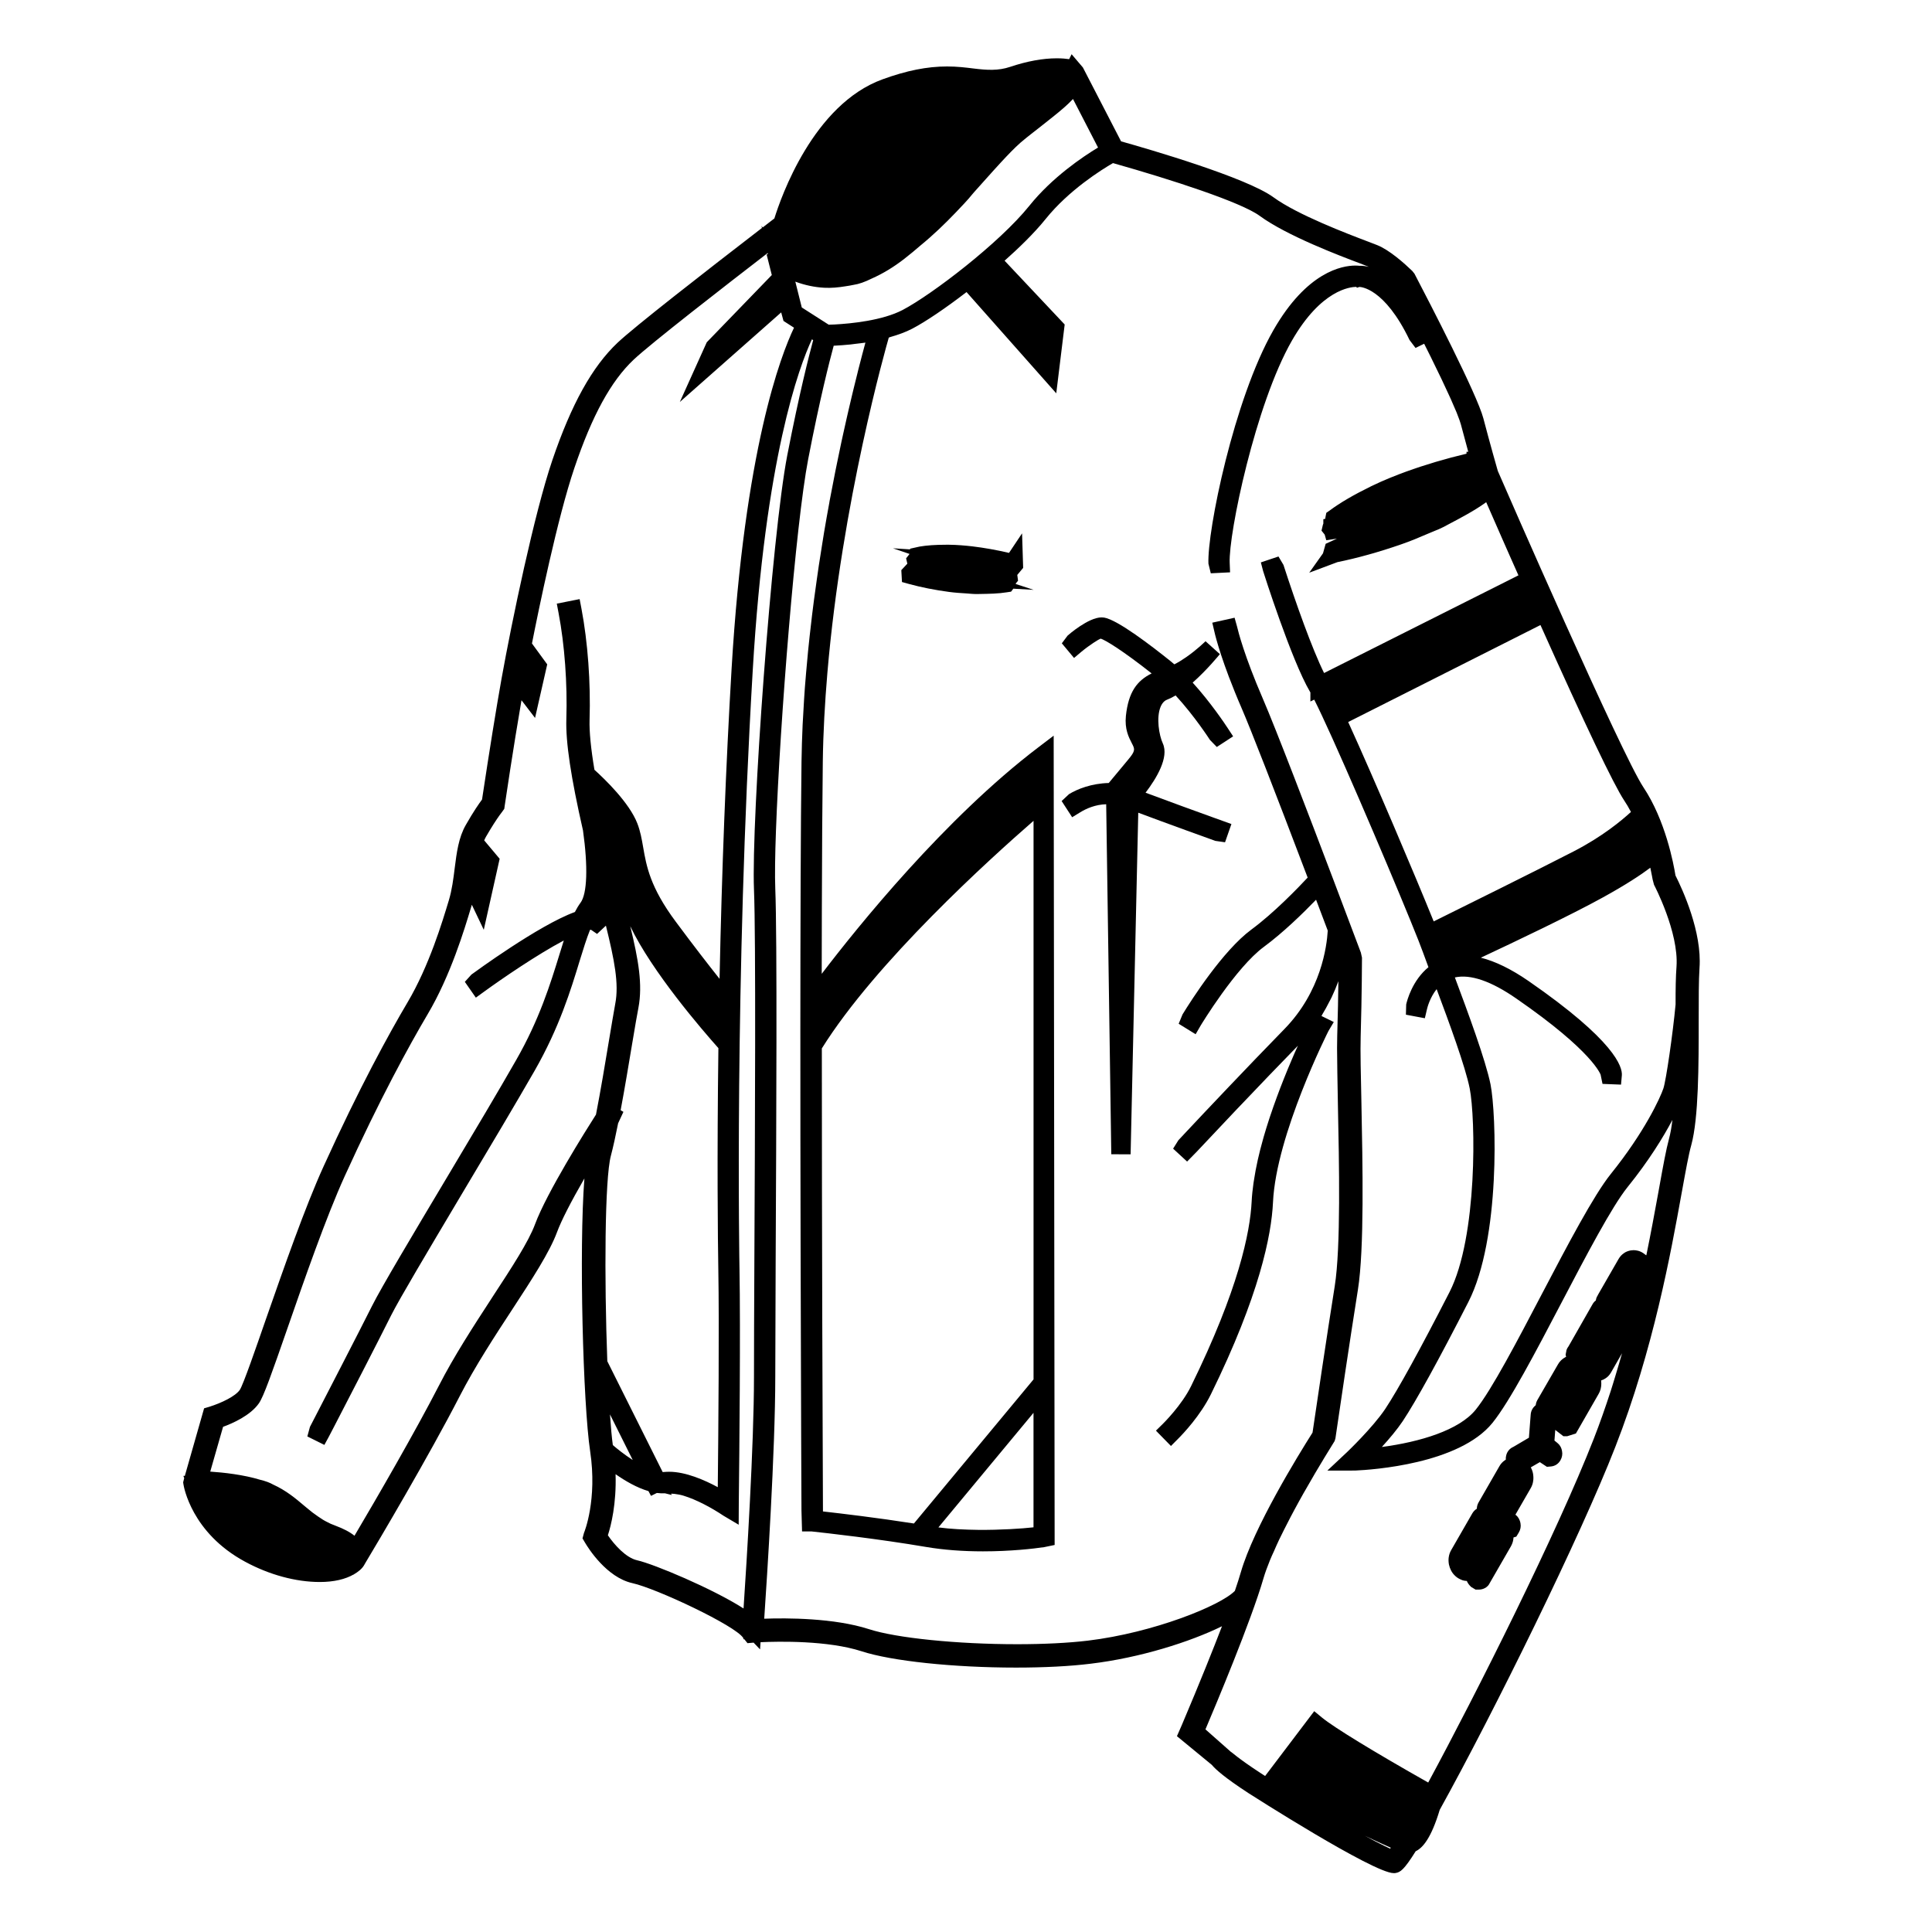 <?xml version="1.0" encoding="utf-8"?>
<!-- Generator: Adobe Illustrator 15.0.0, SVG Export Plug-In . SVG Version: 6.00 Build 0)  -->
<!DOCTYPE svg PUBLIC "-//W3C//DTD SVG 1.1//EN" "http://www.w3.org/Graphics/SVG/1.1/DTD/svg11.dtd">
<svg version="1.1" id="Layer_1" xmlns="http://www.w3.org/2000/svg" xmlns:xlink="http://www.w3.org/1999/xlink" x="0px" y="0px"
	 width="50px" height="50px" viewBox="0 0 50 50" enable-background="new 0 0 50 50" xml:space="preserve">
<g>
	<path fill="none" d="M24.286,39.528c0.318,0.043,0.667,0.06,1.03,0.064c0.577,0.005,1.129-0.032,1.431-0.066v-2.963L24.286,39.528z
		"/>
	<path fill="none" d="M12.705,33.63l0.043-0.067c0.501-0.767,0.934-1.43,1.101-1.881c0.302-0.816,1.315-2.428,1.578-2.84
		c0.121-0.622,0.241-1.341,0.337-1.922c0.066-0.394,0.123-0.731,0.162-0.948c0.1-0.518-0.025-1.139-0.242-2.019l-0.229,0.214
		l-0.156-0.107c-0.007,0-0.016,0.001-0.026,0.002c-0.091,0.225-0.178,0.509-0.263,0.784c-0.237,0.775-0.531,1.741-1.171,2.861
		c-0.47,0.819-1.154,1.968-1.816,3.077l-0.166,0.279c-0.779,1.31-1.516,2.546-1.73,2.972c-0.331,0.666-1.147,2.245-1.471,2.87
		c-0.083,0.159-0.142,0.272-0.143,0.274l-0.115,0.212l-0.441-0.219l0.067-0.247l0.073-0.141l0.011-0.021
		c0.277-0.536,1.183-2.289,1.527-2.976c0.237-0.476,1.053-1.841,1.916-3.287l0.096-0.161c0.629-1.055,1.27-2.129,1.714-2.908
		c0.602-1.05,0.889-1.982,1.12-2.731c0.04-0.128,0.076-0.249,0.113-0.363c-0.689,0.364-1.597,0.985-2.069,1.329l-0.207,0.15
		L12.03,25.41l0.167-0.187c0.074-0.054,1.746-1.281,2.678-1.619c0.046-0.092,0.095-0.171,0.146-0.24
		c0.173-0.232,0.197-0.93,0.064-1.87c-0.313-1.367-0.451-2.29-0.431-2.883c0.03-0.919-0.043-1.92-0.201-2.744l-0.046-0.244
		l0.591-0.117l0.047,0.247c0.165,0.864,0.241,1.914,0.21,2.878c-0.009,0.303,0.033,0.738,0.126,1.292
		c0.273,0.246,0.902,0.852,1.109,1.385c0.08,0.206,0.115,0.407,0.152,0.62c0.083,0.484,0.178,1.033,0.845,1.928
		c0.479,0.644,0.861,1.136,1.132,1.477c0.059-2.815,0.163-5.51,0.311-8.019c0.336-5.69,1.277-8.123,1.616-8.832l-0.272-0.175
		l-0.06-0.221l-2.623,2.318l0.697-1.545l1.683-1.74l-0.134-0.532l0.03-0.008c-0.001-0.01-0.001-0.02-0.002-0.03
		c-1.078,0.83-3.035,2.349-3.47,2.761c-0.586,0.553-1.074,1.443-1.533,2.802c-0.437,1.286-0.928,3.68-1.098,4.542l0.395,0.541
		l-0.315,1.386l-0.351-0.458c-0.211,1.222-0.424,2.656-0.435,2.735l-0.01,0.074l-0.05,0.071c-0.022,0.028-0.104,0.136-0.224,0.322
		c-0.058,0.091-0.123,0.195-0.199,0.329c-0.017,0.029-0.032,0.061-0.047,0.096l0.4,0.476l-0.411,1.838l-0.309-0.648
		c-0.006,0.02-0.011,0.04-0.018,0.06c-0.174,0.579-0.533,1.775-1.127,2.776c-0.477,0.807-1.236,2.189-2.145,4.188
		c-0.483,1.063-1.055,2.708-1.472,3.909c-0.419,1.205-0.625,1.793-0.749,1.97c-0.222,0.318-0.686,0.521-0.927,0.608l-0.332,1.159
		c0.342,0.022,0.857,0.078,1.305,0.215c0.128,0.031,0.238,0.071,0.32,0.119c0.342,0.155,0.594,0.369,0.797,0.541l0.066,0.055
		c0.05,0.042,0.102,0.085,0.155,0.126c0.101,0.076,0.198,0.142,0.275,0.19c0.036,0.022,0.077,0.044,0.118,0.064l0.07,0.035
		l0.018,0.009c0.036,0.016,0.076,0.031,0.118,0.047c0.205,0.076,0.369,0.161,0.494,0.256c0.576-0.973,1.577-2.703,2.185-3.885
		C11.75,35.098,12.257,34.318,12.705,33.63z"/>
	<path fill="none" d="M27.235,3.035c-0.103,0.083-0.202,0.162-0.319,0.253l-0.237,0.185c-0.077,0.061-0.165,0.131-0.265,0.216
		c-0.161,0.142-0.329,0.317-0.505,0.508c-0.128,0.139-0.259,0.283-0.4,0.442c-0.096,0.109-0.196,0.221-0.299,0.334l-0.036,0.042
		l-0.005,0.006c-0.125,0.157-0.285,0.323-0.443,0.487c-0.273,0.285-0.571,0.572-0.905,0.846c-0.129,0.112-0.269,0.229-0.417,0.344
		c-0.274,0.213-0.555,0.383-0.835,0.507c-0.184,0.092-0.344,0.149-0.478,0.167c-0.068,0.017-0.136,0.024-0.204,0.036
		c-0.186,0.031-0.373,0.049-0.557,0.039c-0.252-0.014-0.501-0.066-0.747-0.158l0.167,0.668l0.696,0.447
		c0.038-0.001,0.087-0.002,0.146-0.005c0.436-0.023,1.246-0.103,1.767-0.376c0.758-0.398,2.508-1.735,3.277-2.694
		c0.591-0.737,1.385-1.271,1.781-1.511L27.77,2.562C27.634,2.709,27.445,2.867,27.235,3.035z"/>
	<path fill="none" d="M21.269,27.133c0,4.905,0.021,10.232,0.029,11.983c0.471,0.053,1.402,0.162,2.354,0.312l3.095-3.728V21.243
		C25.618,22.225,22.662,24.899,21.269,27.133z"/>
	<path fill="none" d="M42.933,30.763c0.104-0.579,0.183-1.012,0.257-1.283c0.037-0.134,0.065-0.302,0.089-0.492
		c-0.234,0.443-0.61,1.058-1.161,1.739c-0.411,0.512-1.074,1.778-1.716,3.003c-0.655,1.25-1.332,2.544-1.78,3.099
		c-0.861,1.065-3.113,1.216-3.556,1.234l-0.717,0.001l0.509-0.478c0.008-0.007,0.666-0.636,0.989-1.118
		c0.331-0.499,0.906-1.544,1.663-3.023c0.731-1.431,0.676-4.511,0.523-5.271c-0.113-0.567-0.536-1.716-0.856-2.57
		c-0.177,0.222-0.241,0.48-0.25,0.519l-0.055,0.234l-0.49-0.092v-0.001l0,0L36.389,26c0.024-0.109,0.159-0.622,0.576-0.965
		l-0.138-0.375c-0.186-0.535-1.521-3.714-2.347-5.546c-0.19-0.422-0.354-0.774-0.471-1.004l-0.099,0.049v-0.235
		c-0.004-0.007-0.008-0.014-0.012-0.02c-0.48-0.817-1.206-3.1-1.211-3.119l-0.059-0.226l0.456-0.153l0.129,0.218
		c0.321,0.995,0.743,2.178,1.051,2.798l5.03-2.528c-0.078-0.176-0.153-0.346-0.227-0.511c-0.024-0.056-0.048-0.107-0.071-0.161
		c-0.055-0.123-0.106-0.241-0.156-0.354c-0.009-0.019-0.017-0.037-0.024-0.055c-0.138-0.311-0.26-0.59-0.356-0.812
		c-0.007,0.004-0.013,0.009-0.02,0.014c-0.289,0.208-0.634,0.389-0.968,0.565l-0.11,0.059c-0.082,0.042-0.172,0.079-0.263,0.116
		l-0.127,0.053c-0.243,0.105-0.474,0.202-0.71,0.283c-0.567,0.198-1.154,0.361-1.652,0.461l-0.723,0.271l0.001-0.001l-0.007,0.002
		l0.355-0.5l0.069-0.246l0.292-0.134l-0.276,0.041l-0.041-0.145L34.2,13.734l0.035-0.15c0.003-0.011,0.007-0.021,0.012-0.032v-0.113
		l0.05-0.012c0.001-0.014,0.003-0.028,0.005-0.042l0.022-0.112l0.087-0.06c0.271-0.202,0.612-0.402,1.078-0.63
		c0.327-0.159,0.669-0.292,0.897-0.375c0.499-0.181,1.037-0.34,1.566-0.465v-0.05l0.045,0c-0.008-0.028-0.017-0.061-0.024-0.09
		c-0.055-0.198-0.112-0.413-0.168-0.623c-0.016-0.059-0.048-0.147-0.088-0.248c-0.008-0.019-0.014-0.035-0.021-0.055
		c-0.041-0.099-0.091-0.214-0.146-0.338c-0.016-0.034-0.031-0.069-0.048-0.105c-0.059-0.129-0.122-0.264-0.19-0.408
		c-0.014-0.028-0.027-0.058-0.042-0.087c-0.073-0.153-0.148-0.31-0.228-0.469c-0.002-0.005-0.005-0.01-0.007-0.015
		c-0.06-0.12-0.119-0.239-0.179-0.358l-0.223,0.109l-0.155-0.205c-0.652-1.358-1.271-1.374-1.298-1.374l-0.063,0.021l-0.018-0.023
		c-0.15,0.002-0.907,0.069-1.667,1.394c-0.941,1.643-1.641,4.997-1.609,5.746l0.01,0.248l-0.499,0.025l-0.061-0.249
		c-0.036-0.838,0.657-4.254,1.681-6.043c0.865-1.509,1.772-1.672,2.123-1.672c0.053,0,0.089,0.004,0.103,0.006
		c0.063-0.004,0.146,0.005,0.239,0.026c-0.001-0.001-0.004-0.003-0.006-0.004L35.207,6.82c-0.52-0.196-1.907-0.72-2.602-1.229
		c-0.483-0.353-2.267-0.934-3.796-1.365c-0.286,0.166-1.142,0.697-1.743,1.447c-0.303,0.377-0.716,0.772-1.062,1.079l1.555,1.651
		l-0.218,1.781l-2.322-2.62c-0.545,0.419-1.06,0.767-1.404,0.947c-0.174,0.091-0.371,0.16-0.573,0.218
		c-0.013,0.003-0.023,0.01-0.036,0.014l-0.004,0.016c-0.057,0.197-1.208,4.228-1.585,8.669c-0.064,0.759-0.108,1.528-0.118,2.293
		c-0.013,1.034-0.021,2.392-0.025,3.915c-0.001,0.508-0.003,1.033-0.003,1.572c0.932-1.223,3.187-4.022,5.602-5.859l0.401-0.305
		l0.025,20.945l-0.271,0.056c-0.277,0.041-0.871,0.109-1.583,0.109c-0.531,0-1.025-0.038-1.468-0.113
		c-1.252-0.213-2.586-0.361-2.965-0.402h-0.25h0l-0.015-0.534c-0.002-0.543-0.005-1.183-0.008-1.896
		c-0.01-2.854-0.022-6.88-0.021-10.537c0.001-2.744,0.009-5.279,0.03-6.956c0.004-0.318,0.015-0.637,0.029-0.956
		c0.005-0.11,0.013-0.22,0.019-0.331c0.012-0.209,0.023-0.419,0.039-0.627c0.009-0.126,0.021-0.252,0.031-0.378
		c0.016-0.191,0.033-0.381,0.052-0.571c0.013-0.13,0.026-0.26,0.041-0.389c0.02-0.184,0.041-0.367,0.063-0.548
		c0.016-0.127,0.031-0.253,0.048-0.379c0.024-0.183,0.049-0.362,0.075-0.542c0.017-0.119,0.033-0.238,0.051-0.355
		c0.028-0.189,0.058-0.374,0.088-0.558c0.016-0.1,0.032-0.202,0.048-0.3c0.044-0.261,0.089-0.515,0.135-0.763
		c0.003-0.016,0.006-0.033,0.008-0.049c0.05-0.268,0.1-0.525,0.15-0.775c0.015-0.074,0.029-0.142,0.044-0.214
		c0.036-0.175,0.071-0.347,0.106-0.511c0.017-0.079,0.033-0.152,0.05-0.229c0.033-0.148,0.064-0.292,0.096-0.43
		c0.017-0.073,0.033-0.143,0.049-0.213c0.032-0.137,0.062-0.267,0.092-0.391c0.013-0.055,0.026-0.108,0.039-0.161
		c0.033-0.135,0.064-0.261,0.094-0.379c0.007-0.031,0.015-0.062,0.022-0.091c0.076-0.298,0.14-0.54,0.185-0.704
		c-0.089,0.014-0.17,0.021-0.253,0.031c-0.045,0.005-0.09,0.012-0.133,0.017c-0.146,0.015-0.281,0.025-0.392,0.03
		c-0.015,0.001-0.029,0.002-0.043,0.002c-0.108,0.397-0.357,1.372-0.66,2.935c-0.325,1.679-0.731,6.797-0.834,9.608
		c-0.024,0.649-0.031,1.174-0.018,1.507c0.051,1.263,0.027,6.093,0.01,9.621l-0.001,0.297c-0.004,1.152-0.009,2.136-0.009,2.711
		c0,1.92-0.215,5.227-0.286,6.266c0.574-0.021,1.806-0.021,2.709,0.27c0.706,0.229,2.285,0.39,3.839,0.39
		c0.69,0,1.322-0.032,1.827-0.092c1.7-0.205,3.436-0.907,3.805-1.288c0.062-0.179,0.115-0.345,0.157-0.491
		c0.335-1.153,1.471-3.003,1.853-3.605l0.011-0.072c0.077-0.523,0.359-2.437,0.564-3.72c0.159-1.007,0.114-3.163,0.081-4.737
		c-0.011-0.565-0.021-1.063-0.021-1.424c0-0.12,0.002-0.225,0.004-0.312c0.018-0.543,0.026-1.049,0.03-1.418
		c-0.049,0.136-0.107,0.277-0.176,0.42c-0.021,0.043-0.046,0.086-0.068,0.13c-0.051,0.1-0.104,0.199-0.166,0.3
		c-0.01,0.018-0.017,0.034-0.027,0.051l0.266,0.133l0.047,0.023l-0.137,0.231c-0.009,0.017-1.354,2.683-1.436,4.432
		c-0.04,0.855-0.352,2.411-1.606,4.969c-0.273,0.557-0.722,1.026-0.853,1.157L30.3,37.422l-0.352-0.359v-0.001l-0.036-0.037
		l0.176-0.173c0.021-0.021,0.491-0.485,0.733-0.979c1.229-2.503,1.529-3.98,1.568-4.784c0.007-0.151,0.024-0.309,0.047-0.469
		c0.006-0.041,0.013-0.082,0.02-0.123c0.021-0.138,0.047-0.276,0.078-0.416c0.005-0.025,0.01-0.051,0.016-0.076
		c0.038-0.17,0.082-0.34,0.13-0.51c0.007-0.025,0.015-0.051,0.021-0.076c0.043-0.149,0.089-0.298,0.137-0.445
		c0.01-0.029,0.02-0.059,0.029-0.088c0.111-0.334,0.23-0.655,0.349-0.952c0.012-0.029,0.023-0.058,0.035-0.087
		c0.052-0.129,0.104-0.253,0.153-0.369c0.006-0.014,0.012-0.028,0.017-0.041c0.054-0.126,0.104-0.241,0.153-0.348
		c0.003-0.008,0.008-0.019,0.012-0.026c-0.485,0.496-1.007,1.041-1.464,1.522c-0.041,0.043-0.084,0.088-0.124,0.129
		c-0.017,0.019-0.031,0.034-0.049,0.052c-0.4,0.422-0.724,0.766-0.902,0.956c-0.027,0.029-0.063,0.065-0.082,0.087l-0.247,0.252
		l-0.362-0.334l0.137-0.218c0.041-0.044,0.115-0.123,0.203-0.217c0.483-0.516,1.596-1.693,2.544-2.664
		c0.943-0.968,1.095-2.137,1.118-2.544l-0.302-0.799c-0.34,0.352-0.854,0.854-1.349,1.218c-0.731,0.539-1.63,2.025-1.639,2.04
		l-0.129,0.223L30.5,26.494l0.1-0.242c0.232-0.379,1.047-1.652,1.779-2.194c0.586-0.431,1.216-1.086,1.459-1.347
		c-0.874-2.303-1.464-3.817-1.708-4.382c-0.127-0.292-0.23-0.55-0.317-0.779c-0.003-0.007-0.005-0.012-0.008-0.019
		c-0.169-0.447-0.27-0.768-0.325-0.968c-0.028-0.101-0.045-0.169-0.052-0.201l-0.058-0.248l0.576-0.128l0,0h0.001l0.063,0.225
		c0.03,0.13,0.186,0.755,0.672,1.879c0.331,0.765,1.188,3.002,1.825,4.686c0.325,0.858,0.595,1.575,0.708,1.876l0.029,0.132
		c0,0.009-0.002,0.95-0.034,2.044c-0.012,0.35,0.004,1.033,0.019,1.693c0.032,1.616,0.077,3.799-0.09,4.854
		c-0.205,1.282-0.491,3.22-0.564,3.725c-0.011,0.072-0.017,0.115-0.018,0.123l-0.021,0.07c-0.021,0.039-0.392,0.621-0.802,1.347
		c-0.001,0-0.001,0.001-0.001,0.001c-0.081,0.143-0.163,0.295-0.245,0.445c-0.032,0.061-0.064,0.12-0.096,0.181
		c-0.057,0.107-0.11,0.215-0.165,0.322c-0.042,0.086-0.086,0.171-0.126,0.255c-0.049,0.102-0.091,0.199-0.134,0.298
		c-0.035,0.077-0.072,0.158-0.103,0.232c-0.068,0.168-0.128,0.329-0.17,0.474c-0.321,1.105-1.232,3.275-1.501,3.907l0.665,0.588
		c-0.001-0.017,0.146,0.143,0.779,0.554c0.032,0.021,0.065,0.043,0.1,0.065l1.271-1.678l0.201,0.166
		c0.309,0.254,1.329,0.878,2.749,1.681c1.254-2.321,3.332-6.459,4.286-8.9c0.153-0.394,0.297-0.803,0.435-1.225
		c0.045-0.138,0.087-0.283,0.131-0.425c0.057-0.183,0.11-0.372,0.164-0.56l-0.29,0.506c-0.039,0.063-0.083,0.108-0.135,0.142
		c-0.035,0.024-0.074,0.043-0.116,0.056c0.003,0.026,0.005,0.054,0.005,0.08c0,0.099-0.024,0.191-0.07,0.269L40.782,37.1
		l-0.224,0.07h-0.1l-0.21-0.163l-0.021,0.275l0.078,0.064c0.06,0.045,0.105,0.122,0.119,0.214c0.015,0.076,0.001,0.159-0.041,0.231
		c-0.05,0.092-0.141,0.153-0.247,0.162l-0.104,0.009l-0.183-0.121l-0.234,0.135c0,0.001,0.001,0.001,0.001,0.002
		c0.032,0.063,0.051,0.119,0.059,0.175c0.01,0.069,0.01,0.129,0,0.184c-0.008,0.059-0.03,0.123-0.064,0.181L39.219,39.2l0.016,0.014
		c0.057,0.041,0.104,0.12,0.118,0.212c0.015,0.081,0,0.164-0.043,0.236l-0.065,0.108l-0.072,0.021
		c-0.001,0.019-0.003,0.039-0.007,0.058c-0.008,0.055-0.028,0.114-0.061,0.172l-0.551,0.956c-0.036,0.08-0.125,0.146-0.234,0.161
		l-0.045,0.003H38.19l-0.114-0.068c-0.058-0.054-0.093-0.104-0.113-0.156c-0.035-0.001-0.07-0.006-0.105-0.016
		c-0.083-0.03-0.133-0.06-0.18-0.1c-0.057-0.052-0.094-0.099-0.122-0.154c-0.024-0.047-0.044-0.101-0.056-0.156
		c-0.012-0.069-0.013-0.127-0.006-0.181c0.01-0.069,0.03-0.132,0.063-0.189l0.55-0.956c0.031-0.051,0.07-0.09,0.115-0.117
		c0.002-0.062,0.017-0.112,0.043-0.159l0.543-0.944c0.034-0.061,0.081-0.111,0.138-0.15c0.009-0.006,0.018-0.011,0.026-0.017
		c-0.003-0.038,0.001-0.078,0.012-0.116c0.022-0.094,0.09-0.175,0.182-0.214l0.404-0.238l0.046-0.596
		c0.006-0.091,0.045-0.171,0.112-0.229l0.017-0.015c0.005-0.042,0.018-0.083,0.037-0.121c0-0.001,0-0.001,0-0.002l0.536-0.928
		c0.044-0.081,0.113-0.15,0.197-0.194c0.006-0.002,0.011-0.005,0.017-0.008l-0.012-0.056l0.019-0.099
		c-0.001,0.001-0.001,0.002-0.001,0.002c-0.002,0,0.011-0.062,0.058-0.12l0.618-1.084c0.021-0.04,0.052-0.075,0.088-0.102
		c0.003-0.027,0.01-0.054,0.02-0.079l0.047-0.088l0.52-0.904c0.035-0.063,0.084-0.117,0.143-0.155
		c0.039-0.03,0.102-0.057,0.171-0.069l0.075-0.007c0.039,0,0.078,0.006,0.118,0.016c0.058,0.015,0.115,0.044,0.173,0.09
		c0.013,0.011,0.024,0.021,0.036,0.032c0.12-0.586,0.217-1.116,0.299-1.564L42.933,30.763z M26.223,15.235l-0.057,0.077l-0.12,0.018
		c-0.207,0.035-0.442,0.039-0.671,0.042l-0.112,0.002c-0.053,0-0.107-0.004-0.163-0.009l-0.074-0.006
		c-0.164-0.01-0.315-0.021-0.465-0.04c-0.363-0.048-0.729-0.121-1.031-0.204l-0.188-0.052l-0.017-0.308l0.156-0.167L23.45,14.45
		l0.089-0.115L23.11,14.19l0.444,0.028L23.553,14.2l0.249-0.054c0.183-0.031,0.407-0.047,0.679-0.047l0.085,0
		c0.196,0.002,0.41,0.021,0.594,0.041c0.315,0.038,0.641,0.096,0.954,0.17l0.338-0.506l0.028,0.894l-0.152,0.182l0.02,0.15
		l-0.06,0.072l0.002,0.013l0.46,0.15L26.223,15.235z M31.572,16.926c-0.016,0.019-0.329,0.406-0.704,0.737
		c0.462,0.509,0.831,1.062,0.908,1.179l0.139,0.212l-0.422,0.275l-0.178-0.183c-0.004-0.006-0.393-0.613-0.889-1.151
		c-0.075,0.045-0.145,0.08-0.21,0.105c-0.051,0.02-0.125,0.061-0.179,0.191c-0.114,0.281-0.04,0.73,0.059,0.947
		c0.164,0.36-0.164,0.903-0.447,1.274c0.554,0.208,1.377,0.507,1.769,0.648c0.112,0.041,0.194,0.07,0.217,0.078l0.235,0.085l0,0
		l0.001,0l-0.165,0.472l-0.252-0.036c-0.102-0.037-1.274-0.459-1.994-0.729l-0.198,8.841l-0.5-0.002l-0.132-9.058
		c-0.285,0.007-0.522,0.116-0.673,0.209l-0.208,0.127l-0.272-0.419l0.19-0.178c0.22-0.135,0.585-0.278,1.029-0.289l0.5-0.601
		c0.197-0.236,0.178-0.273,0.095-0.433c-0.078-0.152-0.187-0.36-0.151-0.703c0.066-0.619,0.288-0.91,0.666-1.099
		c-0.73-0.579-1.209-0.875-1.321-0.9c-0.041,0.013-0.281,0.16-0.496,0.339l-0.191,0.161l-0.316-0.379l0.15-0.2
		c0.021-0.02,0.538-0.471,0.879-0.471l0.066,0.005c0.346,0.056,1.228,0.732,1.723,1.131c0.031,0.026,0.063,0.052,0.094,0.079
		c0.104-0.052,0.206-0.116,0.301-0.182c0.285-0.197,0.504-0.416,0.508-0.419L31.572,16.926z"/>
	<path fill="none" d="M35.764,47.715c-0.136-0.062-0.281-0.129-0.442-0.207c0.202,0.111,0.363,0.193,0.497,0.259
		c0.057,0.027,0.12,0.06,0.16,0.076c0.005-0.008,0.011-0.016,0.017-0.024C35.927,47.789,35.845,47.752,35.764,47.715z"/>
	<path fill="none" d="M39.866,16.175l-4.976,2.51c0.67,1.469,1.728,3.962,2.213,5.16c0.732-0.362,2.711-1.342,3.622-1.812
		c0.745-0.384,1.243-0.799,1.482-1.022c-0.056-0.108-0.115-0.209-0.179-0.303C41.76,20.302,41.032,18.777,39.866,16.175z"/>
	<path fill="none" d="M42.769,22.759c-0.001,0-0.019-0.116-0.06-0.304c-0.244,0.184-0.63,0.439-1.232,0.771
		c-0.818,0.451-2.222,1.12-3.154,1.557c0.376,0.094,0.789,0.296,1.235,0.604c2.236,1.545,2.434,2.224,2.414,2.444l-0.021,0.237
		l-0.479-0.019l-0.05-0.242v0.001c-0.005,0-0.182-0.587-2.18-1.967c-0.649-0.451-1.188-0.637-1.591-0.547
		c0.334,0.893,0.795,2.138,0.923,2.768c0.149,0.759,0.263,3.994-0.574,5.632c-0.769,1.501-1.354,2.565-1.696,3.08
		c-0.144,0.216-0.346,0.456-0.543,0.672c0.982-0.13,1.999-0.432,2.43-0.966c0.413-0.512,1.077-1.781,1.72-3.009
		c0.655-1.249,1.333-2.541,1.777-3.093c0.868-1.078,1.276-1.963,1.36-2.213c0.07-0.213,0.244-1.412,0.315-2.173
		c-0.001-0.38,0.004-0.728,0.022-0.982c0.061-0.89-0.575-2.103-0.582-2.115L42.769,22.759z"/>
	<path fill="none" d="M15.715,35.228l1.433,2.869c0.083-0.006,0.125-0.008,0.167-0.008c0.428,0,0.915,0.214,1.259,0.399
		c0.016-1.499,0.039-4.22,0.014-5.633c-0.012-0.793-0.035-2.862,0.002-5.73c-0.416-0.467-1.716-1.972-2.281-3.155
		c0.211,0.87,0.325,1.51,0.211,2.113c-0.038,0.191-0.086,0.48-0.143,0.818l-0.02,0.117c-0.086,0.521-0.189,1.145-0.297,1.714
		l0.072,0.043l-0.137,0.295c-0.064,0.32-0.127,0.611-0.189,0.841C15.648,30.512,15.635,33.075,15.715,35.228z"/>
	<path fill="none" d="M16.495,40.38c0.437,0.099,1.951,0.735,2.75,1.246c0.08-1.191,0.27-4.227,0.27-5.998
		c0-0.624,0.004-1.73,0.01-3.01c0.016-3.319,0.041-8.334-0.01-9.598c-0.072-1.792,0.458-9.152,0.862-11.241
		c0.311-1.601,0.565-2.593,0.67-2.977l-0.033-0.021c-0.333,0.714-1.208,3.065-1.531,8.564c-0.478,8.097-0.344,15.426-0.343,15.5
		c0.028,1.572-0.003,4.747-0.018,6.038l-0.003,0.576l-0.393-0.233c-0.305-0.204-0.696-0.416-1.039-0.52
		c-0.001-0.001-0.002-0.001-0.003-0.001c-0.08-0.024-0.151-0.033-0.224-0.044c-0.031-0.004-0.061-0.006-0.09-0.007l0.018,0.036
		l-0.175-0.044c-0.072,0.002-0.14,0-0.212-0.009l-0.151,0.075l-0.066-0.123c-0.299-0.088-0.602-0.265-0.851-0.438
		c0.024,0.77-0.117,1.327-0.197,1.579C15.902,39.977,16.199,40.314,16.495,40.38z"/>
	<path fill="none" d="M16.375,37.785l-0.589-1.181c0.023,0.337,0.048,0.604,0.074,0.795C15.966,37.489,16.157,37.645,16.375,37.785z
		"/>
	<path d="M26.287,15.101l0.06-0.072l-0.02-0.15l0.152-0.182l-0.028-0.894l-0.338,0.506c-0.313-0.074-0.638-0.132-0.954-0.17
		c-0.184-0.021-0.397-0.039-0.594-0.041l-0.085,0c-0.271,0-0.496,0.016-0.679,0.047L23.553,14.2l0.001,0.018L23.11,14.19
		l0.429,0.146L23.45,14.45l0.032,0.138l-0.156,0.167l0.017,0.308l0.188,0.052c0.302,0.083,0.668,0.156,1.031,0.204
		c0.15,0.02,0.302,0.03,0.465,0.04l0.074,0.006c0.055,0.004,0.11,0.009,0.163,0.009l0.112-0.002
		c0.229-0.004,0.464-0.008,0.671-0.042l0.12-0.018l0.057-0.077l0.526,0.03l-0.46-0.15L26.287,15.101z"/>
	<path d="M30.693,17.011c-0.095,0.066-0.197,0.129-0.301,0.182c-0.031-0.027-0.063-0.053-0.094-0.079
		c-0.495-0.398-1.377-1.075-1.723-1.131l-0.066-0.005c-0.341,0-0.857,0.451-0.879,0.471l-0.15,0.2l0.316,0.379l0.191-0.161
		c0.215-0.179,0.455-0.326,0.496-0.339c0.112,0.026,0.591,0.322,1.321,0.9c-0.378,0.188-0.6,0.48-0.666,1.099
		c-0.035,0.343,0.073,0.551,0.151,0.703c0.083,0.159,0.103,0.197-0.095,0.433l-0.5,0.601c-0.444,0.011-0.81,0.154-1.029,0.289
		l-0.19,0.178l0.272,0.419l0.208-0.127c0.15-0.093,0.388-0.202,0.673-0.209l0.132,9.058l0.5,0.002l0.198-8.841
		c0.72,0.27,1.893,0.693,1.994,0.729l0.252,0.036l0.165-0.472l-0.001,0l0,0l-0.235-0.085c-0.022-0.008-0.104-0.038-0.217-0.078
		c-0.392-0.141-1.215-0.44-1.769-0.648c0.283-0.372,0.611-0.914,0.447-1.274c-0.099-0.216-0.173-0.666-0.059-0.947
		c0.054-0.13,0.128-0.172,0.179-0.191c0.065-0.025,0.135-0.06,0.21-0.105c0.496,0.538,0.885,1.145,0.889,1.151l0.178,0.183
		l0.422-0.275l-0.139-0.212c-0.077-0.118-0.446-0.67-0.908-1.179c0.375-0.331,0.688-0.718,0.704-0.737l-0.371-0.334
		C31.197,16.596,30.979,16.814,30.693,17.011z"/>
	<path d="M43.361,22.657c-0.049-0.306-0.26-1.428-0.83-2.283c-0.562-0.843-3.58-7.749-3.768-8.186
		c-0.014-0.045-0.21-0.736-0.374-1.362c-0.162-0.617-1.394-2.999-1.783-3.743l-0.058-0.072c-0.202-0.195-0.59-0.542-0.908-0.668
		l-0.223-0.086c-0.552-0.209-1.842-0.7-2.458-1.15c-0.701-0.513-3.217-1.244-3.946-1.449l-0.988-1.912l0,0l0,0l0,0l-0.29-0.34
		l-0.002-0.003l-0.06,0.121L27.67,1.531c-0.08-0.012-0.187-0.022-0.32-0.022c-0.363,0-0.771,0.075-1.21,0.222
		c-0.307,0.103-0.597,0.085-0.949,0.041c-0.195-0.024-0.416-0.052-0.68-0.052c-0.517,0-1.048,0.106-1.671,0.333
		c-1.795,0.651-2.632,3.06-2.799,3.6l-0.048,0.037c-0.083,0.064-0.168,0.13-0.254,0.196l-0.033-0.039v0l0,0L19.71,5.86l0.01,0.039
		c-1.524,1.174-3.306,2.563-3.738,2.971c-0.658,0.622-1.195,1.59-1.69,3.047c-0.463,1.367-1.04,4.132-1.314,5.657
		c-0.134,0.75-0.31,1.837-0.503,3.118c-0.072,0.096-0.22,0.306-0.42,0.658c-0.187,0.326-0.236,0.711-0.288,1.122
		c-0.034,0.273-0.069,0.556-0.151,0.828c-0.166,0.55-0.509,1.695-1.069,2.641c-0.481,0.813-1.249,2.211-2.174,4.247
		c-0.479,1.054-1.026,2.621-1.466,3.881l-0.028,0.079c-0.247,0.713-0.584,1.688-0.673,1.822c-0.116,0.166-0.468,0.336-0.791,0.438
		l-0.133,0.039l-0.499,1.749l-0.038-0.001l0.022,0.058L4.74,38.362l0.008,0.055c0.008,0.05,0.205,1.251,1.595,2
		c0.626,0.339,1.313,0.525,1.934,0.525c0.368,0,0.664-0.073,0.877-0.196l0.002,0.006l0.006-0.01
		c0.108-0.064,0.202-0.138,0.257-0.229l0.036-0.063c0.326-0.541,1.664-2.803,2.442-4.318c0.397-0.773,0.929-1.586,1.356-2.238
		c0.52-0.796,0.968-1.483,1.161-2.002c0.112-0.303,0.357-0.782,0.71-1.394c-0.142,1.827-0.035,5.839,0.149,7.061
		c0.188,1.253-0.147,2.085-0.16,2.113l-0.038,0.141l0.064,0.109c0.088,0.149,0.559,0.899,1.225,1.049
		c0.621,0.136,2.669,1.1,2.869,1.417l0.008,0.009l-0.002,0.027l0.023-0.002l0.083,0.103l0.158-0.014l0.167,0.175l0.013-0.186
		c0.465-0.021,1.736-0.049,2.616,0.235c0.774,0.253,2.379,0.422,3.995,0.422c0.726,0,1.393-0.034,1.929-0.1
		c1.281-0.153,2.577-0.565,3.402-0.97c-0.226,0.589-0.558,1.421-1.041,2.56l-0.125,0.285l0.903,0.743
		c0.096,0.117,0.341,0.335,0.945,0.729c0.032,0.021,3.236,2.072,3.76,2.072h0.031l0.019-0.003c0.124-0.019,0.22-0.082,0.521-0.563
		c0.182-0.087,0.4-0.335,0.622-1.072c1.406-2.536,3.648-7.091,4.543-9.389c0.986-2.521,1.441-5.041,1.713-6.547l0.016-0.086
		c0.095-0.522,0.169-0.936,0.238-1.181c0.192-0.7,0.192-2.093,0.192-3.211c0-0.564,0-1.053,0.021-1.373
		C44.051,24.121,43.547,23.025,43.361,22.657z M42.567,32.46c-0.058-0.046-0.115-0.075-0.173-0.09
		c-0.04-0.01-0.079-0.016-0.118-0.016l-0.075,0.007c-0.069,0.013-0.132,0.039-0.171,0.069c-0.059,0.038-0.107,0.092-0.143,0.155
		l-0.52,0.904l-0.047,0.088c-0.01,0.025-0.017,0.052-0.02,0.079c-0.036,0.026-0.066,0.062-0.088,0.102l-0.618,1.084
		c-0.047,0.059-0.06,0.12-0.058,0.12c0,0,0-0.001,0.001-0.002l-0.019,0.099l0.012,0.056c-0.006,0.003-0.011,0.006-0.017,0.008
		c-0.084,0.044-0.153,0.113-0.197,0.194l-0.536,0.928c0,0.001,0,0.001,0,0.002c-0.02,0.038-0.032,0.079-0.037,0.121l-0.017,0.015
		c-0.067,0.059-0.106,0.139-0.112,0.229l-0.046,0.596l-0.404,0.238c-0.092,0.039-0.159,0.12-0.182,0.214
		c-0.011,0.038-0.015,0.078-0.012,0.116c-0.009,0.006-0.018,0.011-0.026,0.017c-0.057,0.039-0.104,0.09-0.138,0.15l-0.543,0.944
		c-0.026,0.047-0.041,0.098-0.043,0.159c-0.045,0.027-0.084,0.066-0.115,0.117l-0.55,0.956c-0.033,0.058-0.054,0.12-0.063,0.189
		c-0.007,0.054-0.006,0.111,0.006,0.181c0.012,0.056,0.031,0.109,0.056,0.156c0.028,0.056,0.065,0.103,0.122,0.154
		c0.047,0.04,0.097,0.069,0.18,0.1c0.035,0.01,0.07,0.015,0.105,0.016c0.021,0.053,0.056,0.103,0.113,0.156l0.114,0.068h0.084
		l0.045-0.003c0.109-0.015,0.198-0.081,0.234-0.161l0.551-0.956c0.032-0.058,0.053-0.117,0.061-0.172
		c0.004-0.019,0.006-0.039,0.007-0.058l0.072-0.021l0.065-0.108c0.043-0.072,0.058-0.155,0.043-0.236
		c-0.015-0.092-0.062-0.171-0.118-0.212L39.219,39.2l0.394-0.683c0.034-0.058,0.057-0.122,0.064-0.181
		c0.01-0.055,0.01-0.114,0-0.184c-0.008-0.056-0.026-0.111-0.059-0.175c0-0.001-0.001-0.001-0.001-0.002l0.234-0.135l0.183,0.121
		l0.104-0.009c0.106-0.009,0.197-0.07,0.247-0.162c0.042-0.072,0.056-0.155,0.041-0.231c-0.014-0.092-0.06-0.169-0.119-0.214
		l-0.078-0.064l0.021-0.275l0.21,0.163h0.1l0.224-0.07l0.588-1.024c0.046-0.077,0.07-0.17,0.07-0.269
		c0-0.026-0.002-0.054-0.005-0.08c0.042-0.013,0.081-0.031,0.116-0.056c0.052-0.033,0.096-0.078,0.135-0.142l0.29-0.506
		c-0.054,0.188-0.107,0.377-0.164,0.56c-0.044,0.142-0.086,0.287-0.131,0.425c-0.138,0.422-0.281,0.831-0.435,1.225
		c-0.954,2.441-3.032,6.579-4.286,8.9c-1.42-0.803-2.44-1.427-2.749-1.681l-0.201-0.166l-1.271,1.678
		c-0.034-0.022-0.067-0.044-0.1-0.065c-0.633-0.411-0.78-0.57-0.779-0.554l-0.665-0.588c0.269-0.632,1.18-2.802,1.501-3.907
		c0.042-0.145,0.102-0.306,0.17-0.474c0.03-0.074,0.067-0.155,0.103-0.232c0.043-0.099,0.085-0.196,0.134-0.298
		c0.04-0.084,0.084-0.169,0.126-0.255c0.055-0.107,0.108-0.215,0.165-0.322c0.031-0.061,0.063-0.12,0.096-0.181
		c0.082-0.15,0.164-0.303,0.245-0.445c0,0,0-0.001,0.001-0.001c0.41-0.726,0.78-1.308,0.802-1.347l0.021-0.07
		c0.001-0.008,0.007-0.051,0.018-0.123c0.073-0.505,0.359-2.442,0.564-3.725c0.167-1.056,0.122-3.238,0.09-4.854
		c-0.015-0.66-0.03-1.344-0.019-1.693c0.032-1.094,0.034-2.035,0.034-2.044l-0.029-0.132c-0.113-0.301-0.383-1.019-0.708-1.876
		c-0.638-1.684-1.494-3.921-1.825-4.686c-0.486-1.124-0.642-1.75-0.672-1.879l-0.063-0.225h-0.001l0,0l-0.576,0.128l0.058,0.248
		c0.007,0.031,0.023,0.1,0.052,0.201c0.056,0.2,0.156,0.521,0.325,0.968c0.003,0.007,0.005,0.012,0.008,0.019
		c0.087,0.229,0.19,0.487,0.317,0.779c0.244,0.565,0.834,2.079,1.708,4.382c-0.243,0.261-0.873,0.916-1.459,1.347
		c-0.732,0.542-1.547,1.815-1.779,2.194l-0.1,0.242l0.439,0.271l0.129-0.223c0.009-0.015,0.907-1.501,1.639-2.04
		c0.494-0.364,1.009-0.866,1.349-1.218l0.302,0.799c-0.023,0.408-0.175,1.577-1.118,2.544c-0.948,0.971-2.061,2.148-2.544,2.664
		c-0.088,0.094-0.162,0.173-0.203,0.217l-0.137,0.218l0.362,0.334l0.247-0.252c0.02-0.021,0.055-0.058,0.082-0.087
		c0.179-0.19,0.502-0.534,0.902-0.956c0.018-0.018,0.032-0.033,0.049-0.052c0.04-0.041,0.083-0.086,0.124-0.129
		c0.457-0.481,0.979-1.026,1.464-1.522c-0.004,0.008-0.009,0.019-0.012,0.026c-0.049,0.106-0.1,0.222-0.153,0.348
		c-0.005,0.013-0.011,0.027-0.017,0.041c-0.05,0.116-0.102,0.24-0.153,0.369c-0.012,0.029-0.023,0.058-0.035,0.087
		c-0.118,0.297-0.237,0.618-0.349,0.952c-0.01,0.029-0.02,0.059-0.029,0.088c-0.048,0.147-0.094,0.296-0.137,0.445
		c-0.007,0.025-0.015,0.051-0.021,0.076c-0.048,0.17-0.092,0.34-0.13,0.51c-0.006,0.025-0.011,0.051-0.016,0.076
		c-0.031,0.14-0.057,0.278-0.078,0.416c-0.007,0.041-0.014,0.082-0.02,0.123c-0.022,0.16-0.04,0.317-0.047,0.469
		c-0.039,0.804-0.34,2.281-1.568,4.784c-0.242,0.494-0.713,0.959-0.733,0.979l-0.176,0.173l0.036,0.037v0.001l0.352,0.359
		l0.182-0.183c0.131-0.131,0.579-0.601,0.853-1.157c1.255-2.558,1.566-4.113,1.606-4.969c0.081-1.749,1.427-4.415,1.436-4.432
		l0.137-0.231l-0.047-0.023L34.2,26.294c0.011-0.017,0.018-0.033,0.027-0.051c0.063-0.101,0.115-0.2,0.166-0.3
		c0.022-0.044,0.048-0.087,0.068-0.13c0.068-0.144,0.127-0.284,0.176-0.42c-0.004,0.37-0.013,0.875-0.03,1.418
		c-0.002,0.087-0.004,0.191-0.004,0.312c0.001,0.361,0.011,0.858,0.021,1.424c0.033,1.574,0.078,3.73-0.081,4.737
		c-0.205,1.283-0.487,3.196-0.564,3.72l-0.011,0.072c-0.382,0.603-1.518,2.452-1.853,3.605c-0.042,0.146-0.096,0.313-0.157,0.491
		c-0.369,0.381-2.104,1.083-3.805,1.288c-0.505,0.06-1.137,0.092-1.827,0.092c-1.555,0-3.134-0.16-3.839-0.39
		c-0.903-0.291-2.135-0.291-2.709-0.27c0.071-1.039,0.286-4.346,0.286-6.266c0-0.575,0.004-1.559,0.009-2.711l0.001-0.297
		c0.017-3.527,0.041-8.357-0.01-9.621c-0.013-0.333-0.006-0.858,0.018-1.507c0.103-2.811,0.51-7.929,0.834-9.608
		c0.302-1.563,0.552-2.538,0.66-2.935c0.014,0,0.028-0.001,0.043-0.002c0.11-0.005,0.246-0.016,0.392-0.03
		c0.043-0.004,0.088-0.011,0.133-0.017c0.083-0.01,0.165-0.018,0.253-0.031c-0.045,0.164-0.109,0.406-0.185,0.704
		c-0.007,0.029-0.015,0.061-0.022,0.091c-0.03,0.118-0.061,0.244-0.094,0.379c-0.013,0.053-0.025,0.106-0.039,0.161
		c-0.03,0.125-0.06,0.254-0.092,0.391c-0.016,0.07-0.032,0.14-0.049,0.213c-0.031,0.138-0.063,0.282-0.096,0.43
		c-0.017,0.076-0.033,0.15-0.05,0.229c-0.035,0.164-0.07,0.336-0.106,0.511c-0.015,0.072-0.029,0.141-0.044,0.214
		c-0.05,0.25-0.1,0.508-0.15,0.775c-0.002,0.016-0.005,0.033-0.008,0.049c-0.046,0.248-0.091,0.502-0.135,0.763
		c-0.017,0.098-0.032,0.2-0.048,0.3c-0.03,0.184-0.06,0.369-0.088,0.558c-0.018,0.117-0.035,0.236-0.051,0.355
		c-0.026,0.179-0.051,0.359-0.075,0.542c-0.017,0.126-0.032,0.252-0.048,0.379c-0.022,0.182-0.043,0.364-0.063,0.548
		c-0.014,0.129-0.028,0.259-0.041,0.389c-0.019,0.189-0.036,0.38-0.052,0.571c-0.01,0.126-0.021,0.252-0.031,0.378
		c-0.016,0.208-0.027,0.418-0.039,0.627c-0.006,0.11-0.014,0.22-0.019,0.331c-0.014,0.319-0.025,0.638-0.029,0.956
		c-0.021,1.677-0.029,4.212-0.03,6.956c-0.001,3.657,0.011,7.684,0.021,10.537c0.003,0.713,0.005,1.353,0.008,1.896l0.015,0.534h0
		h0.25c0.379,0.041,1.713,0.189,2.965,0.402c0.443,0.075,0.937,0.113,1.468,0.113c0.712,0,1.306-0.068,1.583-0.109l0.271-0.056
		l-0.025-20.945l-0.401,0.305c-2.416,1.837-4.67,4.637-5.602,5.859c0-0.539,0.002-1.064,0.003-1.572
		c0.004-1.523,0.012-2.881,0.025-3.915c0.01-0.766,0.054-1.535,0.118-2.293c0.377-4.442,1.528-8.472,1.585-8.669l0.004-0.016
		c0.013-0.003,0.023-0.01,0.036-0.014c0.203-0.058,0.399-0.127,0.573-0.218c0.344-0.18,0.859-0.528,1.404-0.947l2.322,2.62
		l0.218-1.781l-1.555-1.651c0.346-0.307,0.759-0.702,1.062-1.079c0.602-0.75,1.457-1.282,1.743-1.447
		c1.529,0.432,3.313,1.012,3.796,1.365C33.3,6.1,34.688,6.625,35.207,6.82l0.207,0.081c0.002,0,0.005,0.003,0.006,0.004
		c-0.094-0.021-0.177-0.03-0.239-0.026c-0.014-0.002-0.05-0.006-0.103-0.006c-0.351,0-1.258,0.163-2.123,1.672
		c-1.023,1.789-1.717,5.205-1.681,6.043l0.061,0.249l0.499-0.025l-0.01-0.248c-0.031-0.75,0.668-4.104,1.609-5.746
		c0.76-1.325,1.517-1.392,1.667-1.394l0.018,0.023l0.063-0.021c0.026,0,0.646,0.016,1.298,1.374l0.155,0.205l0.223-0.109
		c0.06,0.119,0.119,0.238,0.179,0.358c0.002,0.005,0.005,0.01,0.007,0.015c0.079,0.16,0.154,0.316,0.228,0.469
		c0.015,0.029,0.028,0.059,0.042,0.087c0.068,0.144,0.132,0.279,0.19,0.408c0.017,0.036,0.032,0.071,0.048,0.105
		c0.056,0.125,0.105,0.24,0.146,0.338c0.008,0.02,0.014,0.036,0.021,0.055c0.04,0.101,0.072,0.189,0.088,0.248
		c0.056,0.209,0.113,0.424,0.168,0.623c0.008,0.029,0.017,0.062,0.024,0.09l-0.045,0v0.05c-0.529,0.125-1.067,0.284-1.566,0.465
		c-0.229,0.083-0.57,0.216-0.897,0.375c-0.466,0.229-0.808,0.429-1.078,0.63l-0.087,0.06l-0.022,0.112
		c-0.002,0.014-0.004,0.028-0.005,0.042l-0.05,0.012v0.113c-0.005,0.01-0.009,0.021-0.012,0.032l-0.035,0.15l0.082,0.103
		l0.041,0.145l0.276-0.041l-0.292,0.134l-0.069,0.246l-0.355,0.5l0.007-0.002l-0.001,0.001l0.723-0.271
		c0.498-0.1,1.085-0.263,1.652-0.461c0.236-0.081,0.467-0.178,0.71-0.283l0.127-0.053c0.091-0.037,0.181-0.073,0.263-0.116
		l0.11-0.059c0.334-0.176,0.679-0.357,0.968-0.565c0.007-0.005,0.013-0.01,0.02-0.014c0.097,0.222,0.219,0.501,0.356,0.812
		c0.008,0.018,0.016,0.037,0.024,0.055c0.05,0.114,0.102,0.232,0.156,0.354c0.023,0.054,0.047,0.105,0.071,0.161
		c0.073,0.165,0.148,0.335,0.227,0.511l-5.03,2.528c-0.308-0.621-0.729-1.804-1.051-2.798l-0.129-0.218l-0.456,0.153l0.059,0.226
		c0.005,0.019,0.73,2.302,1.211,3.119c0.004,0.006,0.008,0.013,0.012,0.02v0.235l0.099-0.049c0.116,0.23,0.28,0.582,0.471,1.004
		c0.826,1.833,2.161,5.012,2.347,5.546l0.138,0.375c-0.417,0.343-0.552,0.856-0.576,0.965l-0.007,0.263l0,0v0.001l0.49,0.092
		l0.055-0.234c0.009-0.038,0.073-0.297,0.25-0.519c0.32,0.854,0.743,2.003,0.856,2.57c0.152,0.761,0.208,3.841-0.523,5.271
		c-0.757,1.479-1.332,2.524-1.663,3.023c-0.323,0.482-0.981,1.111-0.989,1.118l-0.509,0.478l0.717-0.001
		c0.442-0.019,2.694-0.169,3.556-1.234c0.448-0.555,1.125-1.849,1.78-3.099c0.642-1.225,1.305-2.491,1.716-3.003
		c0.551-0.682,0.927-1.296,1.161-1.739c-0.023,0.19-0.052,0.358-0.089,0.492c-0.074,0.271-0.153,0.704-0.257,1.283l-0.03,0.165
		c-0.082,0.448-0.179,0.979-0.299,1.564C42.592,32.481,42.58,32.471,42.567,32.46z M35.818,47.767
		c-0.134-0.065-0.295-0.147-0.497-0.259c0.161,0.078,0.307,0.146,0.442,0.207c0.081,0.037,0.163,0.074,0.231,0.104
		c-0.006,0.009-0.012,0.017-0.017,0.024C35.938,47.826,35.875,47.794,35.818,47.767z M8.683,39.485
		c-0.042-0.016-0.083-0.031-0.118-0.047L8.547,39.43l-0.07-0.035c-0.042-0.021-0.083-0.042-0.118-0.064
		c-0.077-0.049-0.174-0.114-0.275-0.19c-0.053-0.041-0.104-0.084-0.155-0.126l-0.066-0.055c-0.203-0.172-0.455-0.386-0.797-0.541
		c-0.083-0.048-0.192-0.088-0.32-0.119c-0.448-0.137-0.963-0.192-1.305-0.215l0.332-1.159c0.241-0.088,0.705-0.29,0.927-0.608
		c0.124-0.177,0.33-0.765,0.749-1.97c0.417-1.201,0.989-2.847,1.472-3.909c0.909-1.998,1.668-3.381,2.145-4.188
		c0.594-1.001,0.953-2.197,1.127-2.776c0.006-0.02,0.012-0.04,0.018-0.06l0.309,0.648l0.411-1.838l-0.4-0.476
		c0.015-0.036,0.03-0.067,0.047-0.096c0.077-0.134,0.141-0.237,0.199-0.329c0.119-0.186,0.201-0.294,0.224-0.322l0.05-0.071
		l0.01-0.074c0.011-0.079,0.224-1.513,0.435-2.735l0.351,0.458l0.315-1.386l-0.395-0.541c0.17-0.862,0.661-3.256,1.098-4.542
		c0.459-1.358,0.947-2.249,1.533-2.802c0.435-0.412,2.392-1.931,3.47-2.761c0,0.01,0.001,0.02,0.002,0.03l-0.03,0.008l0.134,0.532
		l-1.683,1.74l-0.697,1.545l2.623-2.318l0.06,0.221l0.272,0.175c-0.339,0.709-1.279,3.142-1.616,8.832
		c-0.148,2.509-0.252,5.204-0.311,8.019c-0.271-0.341-0.654-0.833-1.132-1.477c-0.667-0.895-0.761-1.444-0.845-1.928
		c-0.037-0.213-0.072-0.414-0.152-0.62c-0.208-0.533-0.836-1.139-1.109-1.385c-0.093-0.554-0.135-0.989-0.126-1.292
		c0.031-0.964-0.046-2.014-0.21-2.878l-0.047-0.247l-0.591,0.117l0.046,0.244c0.157,0.824,0.23,1.825,0.201,2.744
		c-0.02,0.593,0.119,1.516,0.431,2.883c0.132,0.94,0.109,1.638-0.064,1.87c-0.051,0.069-0.099,0.148-0.146,0.24
		c-0.932,0.338-2.604,1.565-2.678,1.619L12.03,25.41l0.285,0.409l0.207-0.15c0.473-0.344,1.38-0.965,2.069-1.329
		c-0.037,0.114-0.073,0.234-0.113,0.363c-0.231,0.749-0.518,1.681-1.12,2.731c-0.444,0.779-1.084,1.854-1.714,2.908l-0.096,0.161
		c-0.863,1.446-1.678,2.812-1.916,3.287c-0.344,0.687-1.25,2.439-1.527,2.976l-0.011,0.021l-0.073,0.141l-0.067,0.247l0.441,0.219
		l0.115-0.212c0.001-0.002,0.06-0.115,0.143-0.274c0.324-0.625,1.14-2.204,1.471-2.87c0.215-0.426,0.951-1.662,1.73-2.972
		l0.166-0.279c0.663-1.109,1.346-2.258,1.816-3.077c0.64-1.12,0.935-2.086,1.171-2.861c0.085-0.275,0.172-0.559,0.263-0.784
		c0.011-0.001,0.02-0.002,0.026-0.002l0.156,0.107l0.229-0.214c0.217,0.88,0.342,1.501,0.242,2.019
		c-0.04,0.217-0.096,0.555-0.162,0.948c-0.096,0.581-0.216,1.3-0.337,1.922c-0.263,0.412-1.276,2.023-1.578,2.84
		c-0.167,0.451-0.599,1.114-1.101,1.881l-0.043,0.067c-0.448,0.688-0.955,1.468-1.343,2.227c-0.608,1.182-1.609,2.912-2.185,3.885
		C9.052,39.646,8.888,39.562,8.683,39.485z M25.316,39.593c-0.362-0.005-0.711-0.021-1.03-0.064l2.461-2.965v2.963
		C26.445,39.561,25.893,39.598,25.316,39.593z M26.747,35.7l-3.095,3.728c-0.952-0.149-1.883-0.259-2.354-0.312
		c-0.008-1.751-0.029-7.078-0.029-11.983c1.394-2.234,4.35-4.908,5.479-5.89V35.7z M26.637,5.328
		c-0.77,0.959-2.519,2.296-3.277,2.694c-0.521,0.273-1.331,0.353-1.767,0.376c-0.06,0.003-0.109,0.004-0.146,0.005L20.75,7.957
		l-0.167-0.668c0.245,0.091,0.495,0.144,0.747,0.158c0.185,0.01,0.371-0.008,0.557-0.039c0.068-0.012,0.136-0.019,0.204-0.036
		c0.134-0.019,0.294-0.075,0.478-0.167c0.28-0.124,0.561-0.294,0.835-0.507c0.148-0.115,0.288-0.232,0.417-0.344
		c0.334-0.273,0.632-0.561,0.905-0.846c0.158-0.165,0.317-0.33,0.443-0.487l0.005-0.006l0.036-0.042
		c0.103-0.113,0.203-0.225,0.299-0.334c0.142-0.159,0.272-0.304,0.4-0.442c0.176-0.19,0.344-0.366,0.505-0.508
		c0.1-0.085,0.188-0.155,0.265-0.216l0.237-0.185c0.117-0.091,0.217-0.171,0.319-0.253c0.21-0.167,0.398-0.325,0.534-0.473
		l0.648,1.256C28.021,4.057,27.228,4.591,26.637,5.328z M15.997,29.07l0.137-0.295l-0.072-0.043c0.107-0.569,0.21-1.192,0.297-1.714
		l0.02-0.117c0.057-0.338,0.105-0.627,0.143-0.818c0.114-0.604,0-1.243-0.211-2.113c0.564,1.183,1.865,2.688,2.281,3.155
		c-0.038,2.868-0.015,4.938-0.002,5.73c0.025,1.413,0.002,4.134-0.014,5.633c-0.344-0.186-0.831-0.399-1.259-0.399
		c-0.042,0-0.083,0.002-0.167,0.008l-1.433-2.869c-0.08-2.152-0.067-4.716,0.092-5.316C15.87,29.682,15.933,29.391,15.997,29.07z
		 M16.375,37.785c-0.219-0.141-0.41-0.296-0.515-0.386c-0.026-0.19-0.051-0.458-0.074-0.795L16.375,37.785z M15.931,38.152
		c0.249,0.174,0.552,0.351,0.851,0.438l0.066,0.123l0.151-0.075c0.072,0.009,0.141,0.011,0.212,0.009l0.175,0.044l-0.018-0.036
		c0.029,0.001,0.06,0.003,0.09,0.007c0.073,0.011,0.144,0.02,0.224,0.044c0.001,0,0.002,0,0.003,0.001
		c0.342,0.104,0.733,0.315,1.039,0.52l0.393,0.233l0.003-0.576c0.015-1.291,0.046-4.466,0.018-6.038
		c-0.001-0.073-0.135-7.402,0.343-15.5c0.324-5.499,1.198-7.85,1.531-8.564l0.033,0.021c-0.104,0.384-0.359,1.376-0.67,2.977
		c-0.404,2.089-0.934,9.449-0.862,11.241c0.051,1.263,0.026,6.278,0.01,9.598c-0.006,1.279-0.01,2.386-0.01,3.01
		c0,1.771-0.19,4.807-0.27,5.998c-0.798-0.511-2.313-1.147-2.75-1.246c-0.295-0.065-0.593-0.403-0.761-0.648
		C15.814,39.479,15.955,38.922,15.931,38.152z M40.726,22.034c-0.911,0.47-2.89,1.45-3.622,1.812
		c-0.485-1.198-1.543-3.691-2.213-5.16l4.976-2.51c1.166,2.603,1.894,4.127,2.163,4.534c0.063,0.094,0.123,0.195,0.179,0.303
		C41.969,21.234,41.471,21.65,40.726,22.034z M43.364,25.994c-0.071,0.761-0.245,1.96-0.315,2.173
		c-0.084,0.25-0.492,1.135-1.36,2.213c-0.444,0.552-1.122,1.844-1.777,3.093c-0.643,1.228-1.307,2.497-1.72,3.009
		c-0.431,0.534-1.447,0.836-2.43,0.966c0.197-0.216,0.399-0.456,0.543-0.672c0.342-0.515,0.928-1.579,1.696-3.08
		c0.837-1.638,0.724-4.873,0.574-5.632c-0.128-0.63-0.589-1.875-0.923-2.768c0.403-0.09,0.941,0.096,1.591,0.547
		c1.998,1.38,2.175,1.967,2.18,1.967v-0.001l0.05,0.242l0.479,0.019l0.021-0.237c0.02-0.22-0.178-0.898-2.414-2.444
		c-0.446-0.308-0.859-0.51-1.235-0.604c0.933-0.437,2.336-1.106,3.154-1.557c0.603-0.332,0.988-0.587,1.232-0.771
		c0.041,0.188,0.059,0.304,0.06,0.304l0.036,0.137c0.007,0.012,0.643,1.226,0.582,2.115C43.368,25.267,43.363,25.614,43.364,25.994z
		"/>
</g>
</svg>
